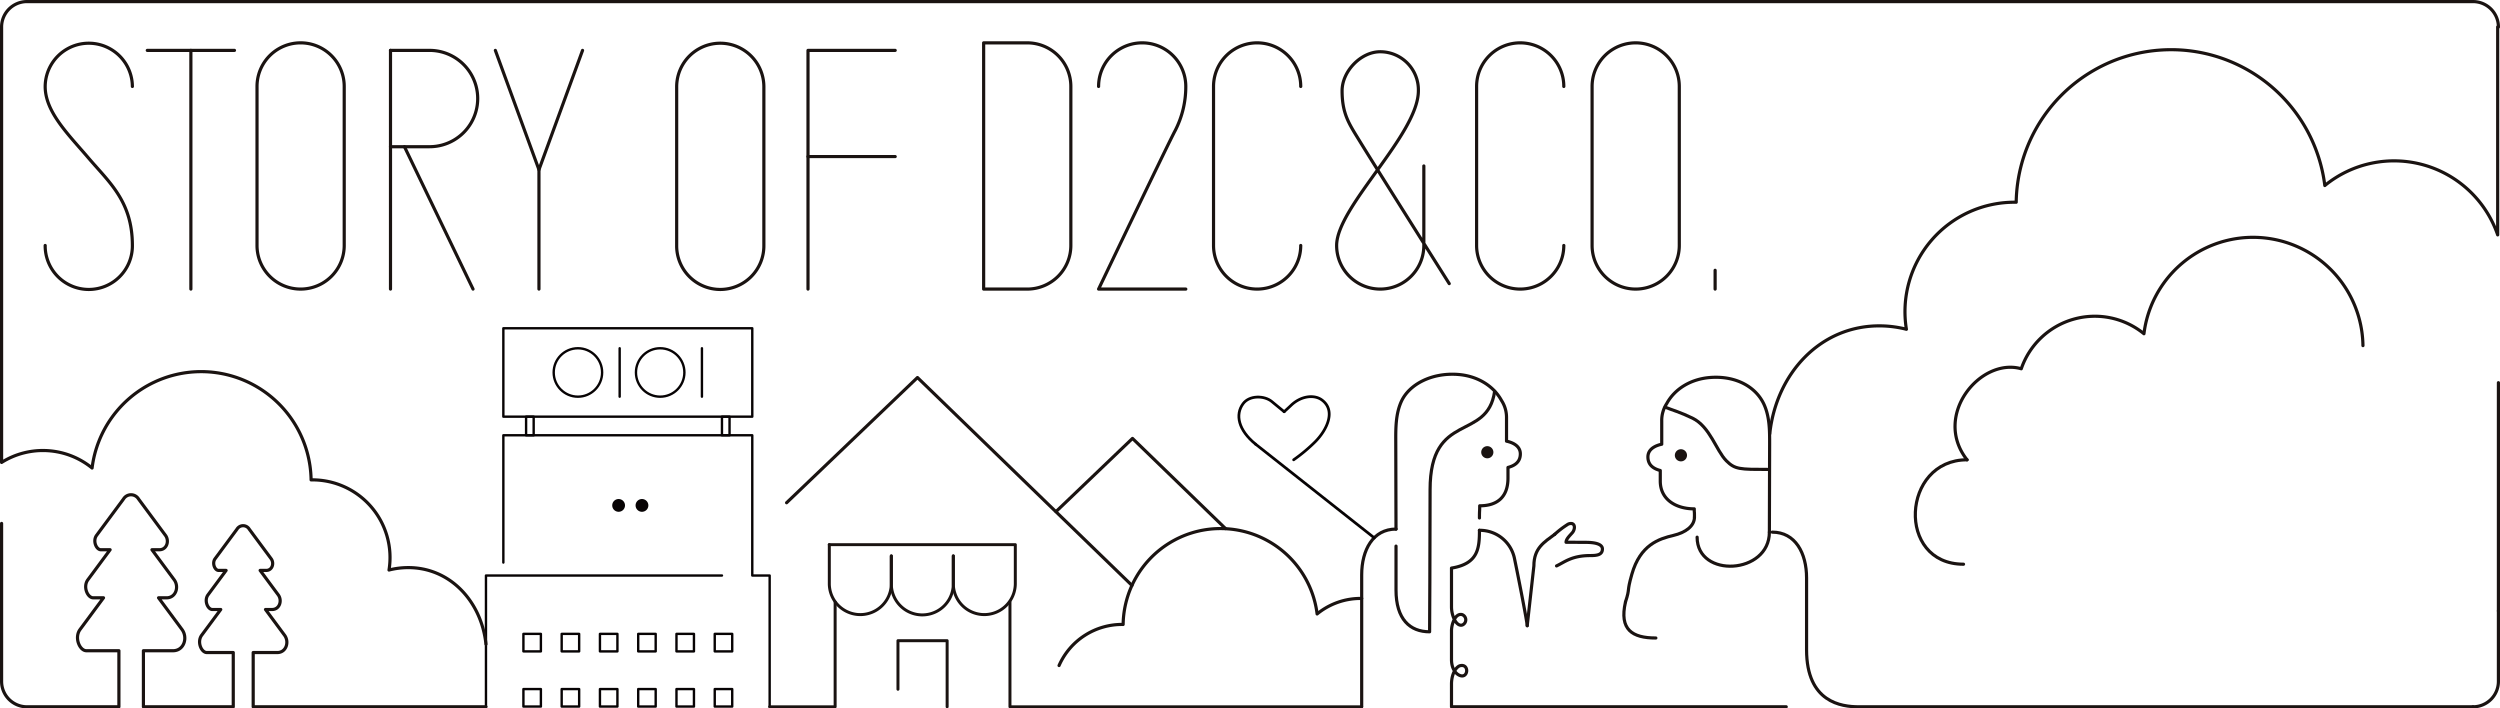<svg xmlns="http://www.w3.org/2000/svg" width="787" height="223" viewBox="0 0 787 223"><defs><style>.a,.b,.e,.f{fill:none;stroke-linecap:round;stroke-linejoin:round;}.a,.f{stroke:#1a1311;}.b,.e{stroke:#070304;}.b{stroke-width:0.755px;}.c{fill:#070304;}.d{fill:#1a1311;}.e{stroke-width:0.873px;}.f{stroke-width:0.939px;}</style></defs><g transform="translate(-2656 -3407.078)"><path class="a" d="M3177.264,3607.922c-7.454,0-11.568-2.6-9.564-11.335"/><path class="a" d="M3274.117,3584.693c-21.283,0-19.509-32.871,1.108-32.871"/><rect class="b" width="78.36" height="27.831" transform="translate(2814.455 3510.416)"/><path class="b" d="M2898.288,3629.5v-41.25h-5.472v-44.146h-78.36v40.067"/><path class="b" d="M2808.983,3629.5v-41.25h74.29"/><path class="c" d="M2856.083,3566.179a2.011,2.011,0,1,0,2.01-2.009A2.011,2.011,0,0,0,2856.083,3566.179Z"/><path class="c" d="M2848.732,3566.179a2.01,2.01,0,1,0,2.01-2.009A2.011,2.011,0,0,0,2848.732,3566.179Z"/><rect class="b" width="2.385" height="5.86" transform="translate(2821.613 3538.247)"/><rect class="b" width="2.385" height="5.86" transform="translate(2883.273 3538.247)"/><circle class="b" cx="7.623" cy="7.623" r="7.623" transform="translate(2830.302 3516.708)"/><line class="b" y2="15.246" transform="translate(2851.07 3516.708)"/><circle class="b" cx="7.623" cy="7.623" r="7.623" transform="translate(2856.201 3516.708)"/><line class="b" y2="15.246" transform="translate(2876.969 3516.708)"/><rect class="b" width="5.502" height="5.502" transform="translate(2820.771 3606.628)"/><rect class="b" width="5.502" height="5.502" transform="translate(2832.816 3606.628)"/><rect class="b" width="5.502" height="5.502" transform="translate(2844.862 3606.628)"/><rect class="b" width="5.502" height="5.502" transform="translate(2856.907 3606.628)"/><rect class="b" width="5.502" height="5.502" transform="translate(2868.953 3606.628)"/><rect class="b" width="5.502" height="5.502" transform="translate(2880.999 3606.628)"/><rect class="b" width="5.502" height="5.502" transform="translate(2820.771 3624.001)"/><rect class="b" width="5.502" height="5.502" transform="translate(2832.816 3624.001)"/><rect class="b" width="5.502" height="5.502" transform="translate(2844.862 3624.001)"/><rect class="b" width="5.502" height="5.502" transform="translate(2856.907 3624.001)"/><rect class="b" width="5.502" height="5.502" transform="translate(2868.953 3624.001)"/><rect class="b" width="5.502" height="5.502" transform="translate(2880.999 3624.001)"/><path class="a" d="M3095.466,3573.632c-7.243,0-10.808,6.569-10.808,14.421v41.45"/><path class="a" d="M3121.729,3570.136c0-2.632.083-1.873.083-3.832,5.662,0,8.9-2.86,8.9-8.745,0-1.067,0-2,0-3.327,1.766-.472,3.891-1.473,3.891-4.27,0-2.772-2.942-3.709-4.349-4,0,0,0-5.475,0-7.361a9.781,9.781,0,0,0-1.579-5.449c-2.575-4.7-7.714-7.791-13.873-8.212-8.072-.55-15.243,3.074-17.716,8.642-1.7,3.831-1.717,8.168-1.7,12.359.026,7.974.051,19.722.077,27.7"/><path class="d" d="M3126.119,3549.442a1.914,1.914,0,1,1-1.913-1.913A1.915,1.915,0,0,1,3126.119,3549.442Z"/><path class="a" d="M3145.434,3575.278c-3.346,2.5-6.566,4.317-6.566,9.949l-2.1,18.817"/><path class="a" d="M3145.434,3575.278a28.325,28.325,0,0,1,3.905-3.008,1.967,1.967,0,0,1,1.59-.349c1.022.375.79,1.939.1,2.78s-2.033,1.989-2.034,3.078c3.5,0,3.313.032,6.2.032,3.053,0,5.245.578,5.245,2.092,0,1.885-1.817,2.067-3.8,2.067-5.846,0-8.071,2.045-10.637,3.257"/><path class="a" d="M3121.729,3574.023a11.109,11.109,0,0,1,11.062,9.037c1.194,5.695,3.911,19.6,3.978,20.984"/><path class="a" d="M3121.73,3574.023c0,5.731-.444,10.531-8.8,11.887v12.216c0,2.9,1.578,6.337,3.447,5.687a1.758,1.758,0,0,0-.082-3.25c-2.166-.569-3.365,3.01-3.365,5.064v9.059c0,2.8,1.249,4.31,2.285,4.869,2.975,1.606,3.489-3.592.472-2.926-1.22.269-2.757,2.484-2.757,5.8v7.147h105.368"/><path class="a" d="M3146.007,3585.227"/><path class="a" d="M3095.466,3578.994v13.816c0,9.211,4.393,13.157,10.573,13.157,0,0,.153-26.438.153-44.728,0-24.944,18.014-14.986,20.324-30.98"/><path class="a" d="M3213,3574.595c0,13.339-22.749,14.648-22.749,1.588"/><path class="a" d="M3213.9,3574.595c7.243,0,10.808,6.569,10.808,14.421v22.616c0,16.542,10.949,17.946,16.433,17.946H3434.5"/><path class="a" d="M3189.416,3569.854c0-2.631-.063-.628-.063-2.587-5.662,0-10.7-2.86-10.7-8.745,0-1.067,0-1.995,0-3.327-1.766-.472-3.891-1.473-3.891-4.27,0-2.772,2.942-3.709,4.349-4.005,0,0,0-5.475,0-7.362a9.78,9.78,0,0,1,1.579-5.448c2.576-4.7,7.714-7.792,13.874-8.212,8.071-.55,14.342,3.074,16.815,8.641,1.7,3.831,1.717,8.169,1.7,12.36-.026,7.974-.051,19.722-.077,27.7"/><path class="a" d="M3180.19,3535.266c2.091.842,4.913,1.639,8.6,3.443,5.563,2.723,7.455,10.216,10.669,13.43,2.71,2.709,4.126,2.717,13.254,2.717"/><path class="a" d="M3189.416,3569.854c0,2.816-2.759,4.864-6.61,5.77-4.566,1.074-10.458,2.949-13.1,12.224-1.705,5.982-.47,3.979-2.005,8.739"/><path class="d" d="M3187.072,3550.405a1.915,1.915,0,1,1-1.914-1.913A1.915,1.915,0,0,1,3187.072,3550.405Z"/><path class="e" d="M3063.247,3551.822a51.967,51.967,0,0,0,6.8-5.7c3.676-3.721,6.624-9.806,2.062-13.15-2.343-1.718-6.5-1.357-9.721,1.74-.928.893-2.139,1.974-2.139,1.974"/><path class="e" d="M3051.223,3546.874c-5.4-4.418-6.448-9.259-3.911-12.7,2.018-2.739,6.7-2.6,9.016-.72,1.907,1.546,3.926,3.238,3.926,3.238"/><line class="e" x2="37.378" y2="29.509" transform="translate(3051.223 3546.874)"/><path class="a" d="M3213.126,3543.617c2.017-18.939,15.966-34.244,35.009-33.953a34.558,34.558,0,0,1,8,1.07,34.459,34.459,0,0,1,34.565-39.992,48.765,48.765,0,0,1,97.153-5.259,34.483,34.483,0,0,1,54.418,15.536v-65.441"/><path class="a" d="M3084.658,3595.471a21.585,21.585,0,0,0-14.029,4.878,30.652,30.652,0,0,0-61.067,3.306,21.679,21.679,0,0,0-20.172,12.931"/><path class="a" d="M3434.5,3629.578a8,8,0,0,0,8-8V3599.4"/><path class="a" d="M2808.983,3629.578h-73.278V3612.5h7.591c2.8,0,3.843-3.345,2.279-5.457l-5.992-8.093h2.069c2.37,0,3.256-2.834,1.931-4.623l-5.689-7.682h1.912c1.891,0,2.6-2.261,1.541-3.689l-6.9-9.317a2.246,2.246,0,0,0-3.828,0l-6.9,9.317c-1.057,1.428-.063,3.689,1.086,3.689h2.371l-5.688,7.682c-1.325,1.789-.079,4.623,1.362,4.623h2.638l-5.993,8.093c-1.564,2.112-.093,5.457,1.608,5.457h8.327v17.079h-28.283v-17.651h9.333c3.44,0,4.726-4.112,2.8-6.709l-7.367-9.951h2.543c2.914,0,4-3.484,2.375-5.684l-6.995-9.446h2.351c2.325,0,3.194-2.78,1.894-4.535l-8.482-11.456a2.762,2.762,0,0,0-4.707,0l-8.483,11.456c-1.3,1.755-.077,4.535,1.336,4.535h2.915l-6.994,9.446c-1.629,2.2-.1,5.684,1.674,5.684h3.244l-7.368,9.951c-1.923,2.6-.114,6.709,1.977,6.709h10.238v17.651H2664.5a8,8,0,0,1-8-8v-49.723"/><path class="a" d="M2937.811,3422.94H2910.36v75.14"/><line class="a" x2="27.451" transform="translate(2910.36 3456.367)"/><path class="a" d="M2896.466,3484.355a13.726,13.726,0,1,1-27.451,0v-50.061a13.726,13.726,0,0,1,27.451,0Z"/><path class="a" d="M2697.674,3434.294a13.726,13.726,0,0,0-27.451,0c0,8.005,7.2,14.984,13.725,22.629s13.726,13.627,13.726,27.432a13.726,13.726,0,1,1-27.451,0"/><line class="a" x2="27.451" transform="translate(2702.363 3422.94)"/><line class="a" y1="75.14" transform="translate(2716.088 3422.94)"/><path class="a" d="M2811.937,3422.94l13.726,37.57,13.725-37.57"/><line class="a" y1="37.57" transform="translate(2825.663 3460.511)"/><path class="a" d="M2764.359,3484.355a13.725,13.725,0,1,1-27.451,0v-50.061a13.725,13.725,0,0,1,27.451,0Z"/><path class="a" d="M2778.93,3453.263h12.29a15.161,15.161,0,1,0,0-30.322h-12.29"/><line class="a" y2="75.14" transform="translate(2778.93 3422.94)"/><line class="a" x2="21.587" y2="44.818" transform="translate(2783.323 3453.263)"/><path class="a" d="M3148.284,3434.294a13.725,13.725,0,0,0-27.45,0v50.061a13.725,13.725,0,1,0,27.45,0"/><path class="a" d="M3184.64,3484.355a13.725,13.725,0,1,1-27.45,0v-50.061a13.725,13.725,0,0,1,27.45,0Z"/><path class="a" d="M3104.223,3459.325v25.03a13.725,13.725,0,1,1-27.451,0c0-12.165,25.734-34.984,25.734-48.707a12.019,12.019,0,0,0-12.008-12.278c-6.145,0-12.009,6.207-12.009,12.278,0,7.4,2.3,10.533,5.529,15.823,4.216,6.9,28.2,44.891,28.2,44.891"/><path class="a" d="M3065.47,3434.294a13.725,13.725,0,0,0-27.45,0v50.061a13.725,13.725,0,1,0,27.45,0"/><path class="a" d="M2965.651,3498.081v-77.512h13.725a13.726,13.726,0,0,1,13.726,13.725v50.061a13.726,13.726,0,0,1-13.726,13.726Z"/><path class="a" d="M3029.286,3498.081h-27.451s21.91-45.869,24.194-50.056a30.182,30.182,0,0,0,3.257-13.731,13.725,13.725,0,0,0-27.451,0"/><line class="a" y2="5.918" transform="translate(3195.919 3492.163)"/><path class="f" d="M2918.9,3596.587v32.991h-20.616"/><path class="f" d="M2973.934,3596.587v32.991h110.724"/><path class="f" d="M2917.067,3578.541v12.351a9.76,9.76,0,0,0,19.519,0v-8.8"/><path class="f" d="M2936.586,3582.088v8.8a9.759,9.759,0,0,0,19.518,0v-8.8"/><path class="f" d="M2956.1,3582.088v8.8a9.76,9.76,0,0,0,19.519,0v-12.351h-58.556"/><path class="f" d="M2954.159,3629.578v-20.815h-15.481v15.293"/><path class="a" d="M3399.858,3515.875a34.605,34.605,0,0,0-68.944-3.732,24.472,24.472,0,0,0-38.618,11.024c-12.858-3.678-28.051,14.722-17.071,28.655"/><line class="a" y1="71.854" transform="translate(3442.5 3527.546)"/><path class="a" d="M2808.983,3609.858c-1.431-13.439-11.33-24.3-24.844-24.094a24.512,24.512,0,0,0-5.677.759,24.454,24.454,0,0,0-24.529-28.38,34.606,34.606,0,0,0-68.944-3.732,24.472,24.472,0,0,0-28.489-1.759V3415.578a8,8,0,0,1,8-8h770a8,8,0,0,1,8,8"/><path class="a" d="M2903.618,3565.342l41.2-39.413,67.521,65.44"/><path class="a" d="M2988.446,3568.113l24.062-23.018,29.277,28.375"/></g></svg>